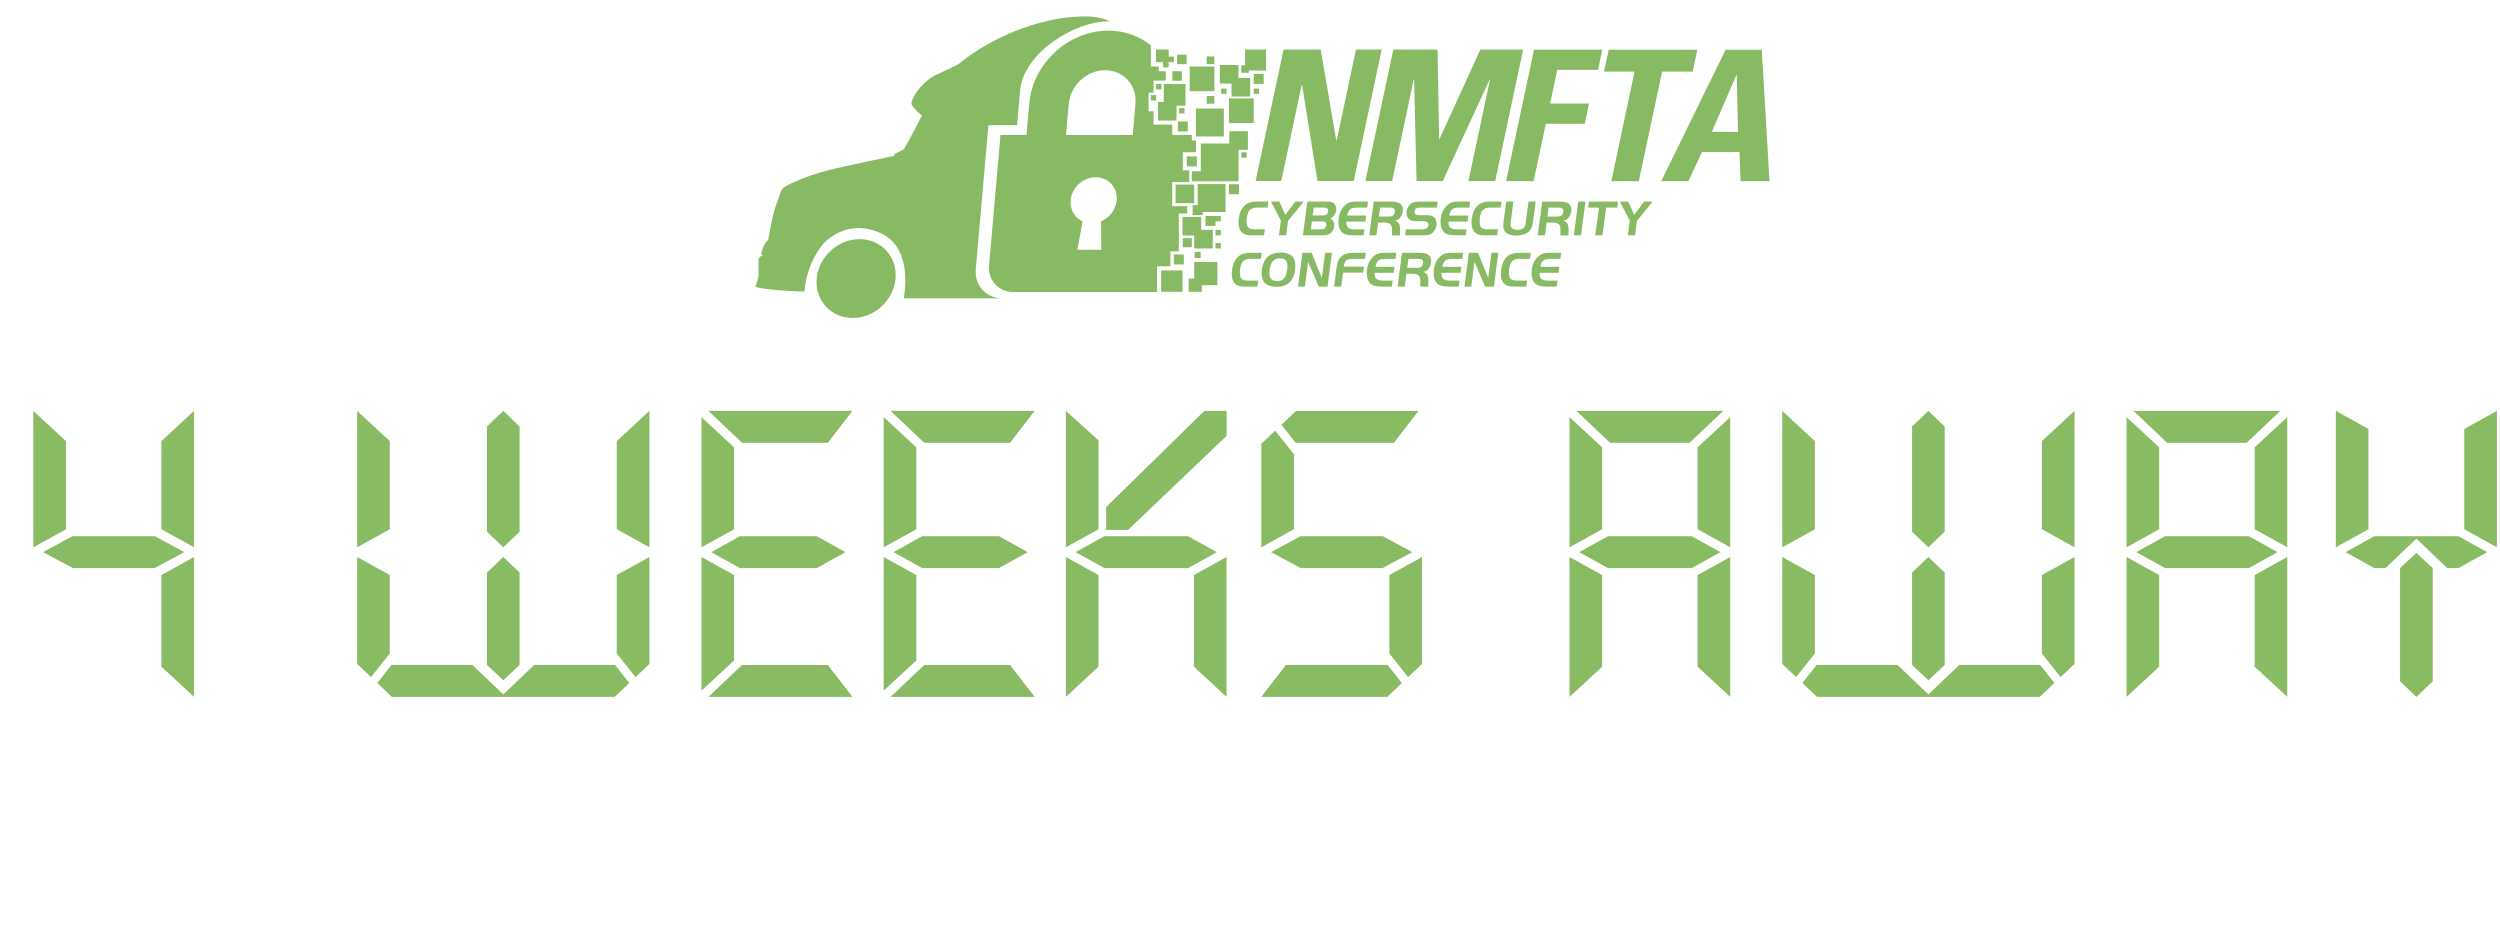 <svg viewBox="0 0 1000 372.93" xmlns="http://www.w3.org/2000/svg" xmlns:xlink="http://www.w3.org/1999/xlink"><filter id="a" filterUnits="userSpaceOnUse" height="383" width="1016" x="-2" y="-6.07"><feOffset dx="5" dy="5"/><feGaussianBlur result="uuid-898d99db-d66a-4bf8-8f44-32436d59f98b" stdDeviation="4"/><feFlood flood-color="#091c33" flood-opacity=".35"/><feComposite in2="uuid-898d99db-d66a-4bf8-8f44-32436d59f98b" operator="in"/><feComposite in="SourceGraphic"/></filter><g filter="url(#a)"><path d="m5.05 298.03 3.36-3.2 4.54 5.72v18.17l-7.91 4.38v-25.07zm5.97 53.58h24.65l3.45 4.38-3.53 3.36h-30.54zm3.62-23.47-7.23-3.87 7.15-3.87h19.94l7.15 3.87-7.23 3.87zm22.54-30.36h-23.81l-3.45-4.37 3.53-3.37h29.69l-5.97 7.74zm6.81 53.58-3.36 3.2-4.54-5.72v-19.01l7.91-4.37v25.91z" fill="#fff"/><path d="m63.26 318.72-7.91 4.38v-31.55l7.91 7.32zm0 31.8-7.91 7.32v-32.39l7.91 4.37v20.69zm22.71-52.74h-20.78l-8.16-7.74h34.91zm5.97 61.57h-34.91l8.16-7.74h20.78zm-27.25-31.21-6.98-3.87 6.98-3.87h18.59l6.98 3.87-6.98 3.87z" fill="#fff"/><path d="m98.25 298.03 3.36-3.2 4.54 5.72v18.17l-7.91 4.38v-25.07zm0 27.42 7.91 4.37v19.01l-4.54 5.72-3.36-3.2v-25.91zm30.62-27.67h-22.29l-3.45-4.37 3.53-3.37h28.18zm0 53.83 5.97 7.74h-28.18l-3.53-3.36 3.45-4.38z" fill="#fff"/><path d="m149.48 318.72-7.91 4.38v-33.06l7.91 7.32v21.37zm0 31.8-7.91 7.32v-32.39l7.91 4.37v20.69zm29.36 8.83h-35.58l8.16-7.74h19.26zm-6.23-61.99 7.91-7.32v33.06l-7.91-4.38v-21.37zm0 32.47 7.91-4.37v32.39l-7.91-7.32v-20.69z" fill="#fff"/><path d="m201.04 319.56-7.91 4.37v-32.39l7.91 7.32v20.69zm0 32.47-7.91 7.32v-33.06l7.91 4.37zm22.71-54.25h-20.78l-8.16-7.74h28.85l3.53 3.37-3.45 4.37zm-21.28 31.21-6.98-3.87 6.98-3.87h21.11l6.98 3.87-6.98 3.87zm14.81 1.93h8.08l11.86 28.43-11.44-7.15zm6.9-11.86v-18.51l4.54-5.72 3.36 3.2v25.24l-7.91-4.21z" fill="#fff"/><path d="m251.85 318.72-7.91 4.38v-31.55l7.91 7.32zm0 31.8-7.91 7.32v-32.39l7.91 4.37v20.69zm22.71-52.74h-20.78l-8.16-7.74h34.91zm5.97 61.57h-34.91l8.16-7.74h20.78zm-27.25-31.21-6.98-3.87 6.98-3.87h18.59l6.98 3.87-6.98 3.87z" fill="#fff"/><path d="m312.5 290.04 7.91 4.38v24.31l-7.91 4.38v-33.06zm9.34 38.1-6.98-3.87 6.98-3.87h20.36l6.98 3.87-6.98 3.87h-2.69l-7.49-7.15-7.49 7.15zm6.22 0 3.95-3.7 3.95 3.7v27.42l-3.95 3.79-3.95-3.79zm15.56-9.42v-24.31l7.91-4.38v33.06l-7.91-4.38z" fill="#fff"/><path d="m362.89 298.03 3.36-3.2 4.54 5.72v18.17l-7.91 4.38v-25.07zm0 27.42 7.91 4.37v19.01l-4.54 5.72-3.36-3.2v-25.91zm30.53-35.41 3.53 3.37-3.45 4.37h-22.29l-3.45-4.37 3.53-3.37h22.12zm-22.12 69.31-3.53-3.36 3.45-4.38h22.29l3.45 4.38-3.53 3.36h-22.12zm27.17-64.52 3.36 3.2v25.07l-7.91-4.38v-18.17l4.54-5.72zm-4.54 54.01v-19.01l7.91-4.37v25.91l-3.36 3.2-4.54-5.72z" fill="#fff"/><path d="m421.94 318.72-7.91 4.38v-33.06l7.91 7.32v21.37zm0 31.8-7.91 7.32v-32.39l7.91 4.37v20.69zm29.36 8.83h-35.58l8.16-7.74h19.26zm-6.23-61.99 7.91-7.32v33.06l-7.91-4.38v-21.37zm0 32.47 7.91-4.37v32.39l-7.91-7.32v-20.69z" fill="#fff"/><path d="m473.5 319.56-7.91 4.37v-32.39l7.91 7.32v20.69zm0 32.47-7.91 7.32v-33.06l7.91 4.37zm22.71-54.25h-20.78l-8.16-7.74h28.85l3.53 3.37-3.45 4.37zm-21.28 31.21-6.98-3.87 6.98-3.87h21.11l6.98 3.87-6.98 3.87zm14.81 1.93h8.08l11.86 28.43-11.44-7.15zm6.89-11.86v-18.51l4.54-5.72 3.36 3.2v25.24l-7.91-4.21z" fill="#fff"/><path d="m541.22 298.03 3.37-3.2 4.54 5.72v18.17l-7.91 4.38zm5.97 53.58h24.65l3.45 4.38-3.53 3.36h-30.54zm3.62-23.47-7.23-3.87 7.15-3.87h19.94l7.15 3.87-7.23 3.87h-19.77zm22.54-30.36h-23.81l-3.45-4.37 3.53-3.37h29.69l-5.97 7.74zm6.82 53.58-3.37 3.2-4.54-5.72v-19.01l7.91-4.37v25.91z" fill="#fff"/><path d="m599.43 319.56-7.91 4.37v-32.39l7.91 7.32v20.69zm0 32.47-7.91 7.32v-33.06l7.91 4.37zm22.71-54.25h-20.78l-8.16-7.74h28.85l3.53 3.37-3.45 4.37zm-21.28 31.21-6.98-3.87 6.98-3.87h21.11l6.98 3.87-6.98 3.87zm21.7-9.93v-18.51l4.54-5.72 3.37 3.2v25.24z" fill="#fff"/><path d="m641.4 298.03 3.36-3.2 4.54 5.72v18.17l-7.91 4.38v-25.07zm0 27.42 7.91 4.37v19.01l-4.54 5.72-3.36-3.2v-25.91zm30.54-35.41 3.53 3.37-3.45 4.37h-22.29l-3.45-4.37 3.53-3.37h22.12zm-22.13 69.31-3.53-3.36 3.45-4.38h22.29l3.45 4.38-3.53 3.36h-22.12zm27.17-64.52 3.37 3.2v25.07l-7.91-4.38v-18.17zm-4.54 54.01v-19.01l7.91-4.37v25.91l-3.37 3.2-4.54-5.72z" fill="#fff"/><path d="m715.85 297.78-7.49-7.15-7.49 7.15h-11.19l-5.97-7.74h49.29l-5.97 7.74h-11.19zm-3.54 21.53-3.95 3.79-3.95-3.79v-21.54l3.95-3.7 3.95 3.7zm-7.9 36.26v-26.33l3.95-3.79 3.95 3.79v26.33l-3.95 3.79z" fill="#fff"/><path d="m783.65 297.78-7.49-7.15-7.49 7.15h-11.19l-5.97-7.74h49.29l-5.97 7.74h-11.19zm-3.54 21.53-3.95 3.79-3.95-3.79v-21.54l3.95-3.7 3.95 3.7zm-7.9 36.26v-26.33l3.95-3.79 3.95 3.79v26.33l-3.95 3.79z" fill="#fff"/><path d="m804.17 298.03 3.36-3.2 4.54 5.72v18.17l-7.91 4.38v-25.07zm0 27.42 7.91 4.37v19.01l-4.54 5.72-3.36-3.2v-25.91zm30.54-35.41 3.53 3.37-3.45 4.37h-22.29l-3.45-4.37 3.53-3.37h22.12zm-22.13 69.31-3.53-3.36 3.45-4.38h22.29l3.45 4.38-3.53 3.36h-22.12zm27.18-64.52 3.37 3.2v25.07l-7.91-4.38v-18.17zm-4.55 54.01v-19.01l7.91-4.37v25.91l-3.37 3.2-4.54-5.72z" fill="#fff"/><path d="m863.22 318.72-7.91 4.38v-31.55l7.91 7.32zm0 31.8-7.91 7.32v-32.39l7.91 4.37v20.69zm1.94-52.74-8.16-7.74h28.85l3.53 3.37-3.45 4.37h-20.78zm-8.16 61.57 8.16-7.74h20.78l3.45 4.38-3.53 3.36h-28.85zm33.9-64.52 3.37 3.2v25.07l-7.91-4.38v-18.17zm-4.54 54.01v-19.01l7.91-4.37v25.91l-3.37 3.2-4.54-5.72z" fill="#fff"/><path d="m914.37 318.72-7.91 4.38v-31.55l7.91 7.32zm0 33.31-7.91 7.32v-33.9l7.91 4.37zm21.2-54.25h-19.26l-8.16-7.74h35.58zm-19.77 30.36-6.98-3.87 6.98-3.87h20.27l6.98 3.87-6.98 3.87zm21.7-29.27 7.91-7.32v31.55l-7.91-4.38zm0 30.96 7.91-4.37v33.9l-7.91-7.32z" fill="#fff"/><path d="m957.18 290.04 7.91 4.38v24.31l-7.91 4.38v-33.06zm9.34 38.1-6.98-3.87 6.98-3.87h20.36l6.98 3.87-6.98 3.87h-2.69l-7.49-7.15-7.49 7.15zm6.23 0 3.95-3.7 3.95 3.7v27.42l-3.95 3.79-3.95-3.79zm15.56-9.42v-24.31l7.91-4.38v33.06l-7.91-4.38z" fill="#fff"/><path d="m21.38 206.7-13.05 7.22v-54.56l13.05 12.08v35.27zm2.78 15.55-11.94-6.39 11.8-6.39h32.91l11.8 6.39-11.94 6.39zm35.4-50.82 13.05-12.08v54.56l-13.05-7.22v-35.27zm0 53.59 13.05-7.22v55.95l-13.05-12.08z" fill="#89bb62"/><path d="m150.91 206.7-13.05 7.22v-54.56l13.05 12.08v35.27zm-13.05 11.1 13.05 7.22v31.38l-7.5 9.44-5.55-5.28zm58.45 54.98 12.36-11.8h32.35l5.69 7.22-5.83 5.55h-89.14l-5.83-5.55 5.69-7.22h32.35zm6.53-107.18v42.07l-6.53 6.25-6.53-6.25v-42.07l6.53-6.25zm-6.53 101.49-6.53-6.11v-36.93l6.53-6.25 6.53 6.25v36.93zm45.4-95.66 13.05-12.08v54.56l-13.05-7.22v-35.27zm13.05 89.14-5.55 5.28-7.5-9.44v-31.38l13.05-7.22z" fill="#89bb62"/><path d="m288.63 206.7-13.05 7.22v-52.06l13.05 12.08v32.77zm0 52.48-13.05 12.08v-53.45l13.05 7.22zm37.49-87.05h-34.29l-13.47-12.77h57.62zm9.85 101.63h-57.62l13.47-12.77h34.29zm-44.98-51.51-11.52-6.39 11.52-6.39h30.68l11.52 6.39-11.52 6.39z" fill="#89bb62"/><path d="m361.52 206.7-13.05 7.22v-52.06l13.05 12.08v32.77zm0 52.48-13.05 12.08v-53.45l13.05 7.22zm37.48-87.05h-34.29l-13.47-12.77h57.62zm9.86 101.63h-57.62l13.47-12.77h34.29zm-44.98-51.51-11.52-6.39 11.52-6.39h30.68l11.52 6.39-11.52 6.39z" fill="#89bb62"/><path d="m434.4 206.7-13.05 7.22v-54.56l13.05 11.8zm0 54.98-13.05 12.08v-55.95l13.05 7.22zm2.36-39.43-11.52-6.39 11.52-6.39h33.46l11.52 6.39-11.52 6.39zm39.99-62.9h8.89v10l-39.43 37.63h-8.75v-9.16l39.29-38.46zm-4.17 65.67 13.05-7.22v55.95l-13.05-12.08z" fill="#89bb62"/><path d="m499.52 172.54 5.55-5.28 7.5 9.44v29.99l-13.05 7.22zm9.85 88.44h40.68l5.69 7.22-5.83 5.55h-50.4zm5.97-38.73-11.94-6.39 11.8-6.39h32.9l11.8 6.39-11.94 6.39h-32.63zm37.21-50.12h-39.29l-5.69-7.22 5.83-5.55h49.01zm11.25 88.44-5.55 5.28-7.5-9.44v-31.38l13.05-7.22z" fill="#89bb62"/><path d="m635.85 206.7-13.05 7.22v-52.06l13.05 12.08v32.77zm0 54.98-13.05 12.08v-55.95l13.05 7.22zm34.98-89.55h-31.79l-13.47-12.77h58.73zm-32.62 50.12-11.52-6.39 11.52-6.39h33.46l11.52 6.39-11.52 6.39zm35.82-48.32 13.05-12.08v52.06l-13.05-7.22v-32.77zm0 51.09 13.05-7.22v55.95l-13.05-12.08z" fill="#89bb62"/><path d="m720.95 206.7-13.05 7.22v-54.56l13.05 12.08v35.27zm-13.05 11.1 13.05 7.22v31.38l-7.5 9.44-5.55-5.28zm58.45 54.98 12.36-11.8h32.35l5.69 7.22-5.83 5.55h-89.13l-5.83-5.55 5.69-7.22h32.35l12.36 11.8zm6.53-107.18v42.07l-6.53 6.25-6.53-6.25v-42.07l6.53-6.25zm-6.53 101.49-6.53-6.11v-36.93l6.53-6.25 6.53 6.25v36.93zm45.4-95.66 13.05-12.08v54.56l-13.05-7.22v-35.27zm13.05 89.14-5.55 5.28-7.5-9.44v-31.38l13.05-7.22z" fill="#89bb62"/><path d="m858.67 206.7-13.05 7.22v-52.06l13.05 12.08v32.77zm0 54.98-13.05 12.08v-55.95l13.05 7.22zm34.99-89.55h-31.79l-13.47-12.77h58.73zm-32.63 50.12-11.52-6.39 11.52-6.39h33.46l11.52 6.39-11.52 6.39zm35.82-48.32 13.05-12.08v52.06l-13.05-7.22v-32.77zm0 51.09 13.05-7.22v55.95l-13.05-12.08z" fill="#89bb62"/><path d="m929.33 159.35 13.05 7.22v40.12l-13.05 7.22zm15.42 62.9-11.52-6.39 11.52-6.39h33.6l11.52 6.39-11.52 6.39h-4.44l-12.36-11.8-12.36 11.8zm10.27 0 6.53-6.11 6.53 6.11v45.26l-6.53 6.25-6.53-6.25zm25.69-15.55v-40.12l13.05-7.22v54.56z" fill="#89bb62"/><g fill="#88ba63"><path d="m385.32 102.68 5.04-57.61h11.47l1.21-13.87c1.29-14.73 21.35-27.69 35.68-27.69-5.3-3.18-17.24-1.78-23.3-.47-21.87 4.72-35.53 16.43-36.31 17.08-.79.64-1.51 1.01-5.67 2.96s-5.71 2.28-9.28 5.77c-3.57 3.5-4.51 6.67-4.58 7.49s1.24 1.85 1.55 2.38c.32.54 2.63 2.53 2.63 2.53-.15.49-6.97 13.28-7.14 13.43-.16.15-3.86 1.91-3.86 1.91s-.03.6-.26.77-17.82 3.6-26.66 5.86c-8.84 2.25-17.02 6.2-17.74 7.1s-1.35 2.96-2.87 7.31c-1.52 4.36-2.92 13.24-2.92 13.24l-.06.06c-2.14 1.81-2.84 5.68-2.75 5.83s.81.37.81.37-1.58.22-1.87 1.64.25 6.21-.2 7.65c-.45 1.43-1.07 3.32-1.07 3.32 4.79 1.51 19.59 1.9 19.59 1.9 1.04-11.88 7.2-18.91 8.29-19.88s9.78-9.55 22.71-3.25 8.72 25.82 8.72 25.82h38.8c-6.1-.35-10.52-5.43-9.98-11.65z"/><path d="m338.82 90.66c-8.71 0-16.39 7.06-17.15 15.77s5.68 15.77 14.39 15.77 16.39-7.06 17.15-15.77-5.68-15.77-14.39-15.77z"/><path d="m457.43 15.07v4.76h1.07v-3.61c-.34-.4-.7-.78-1.07-1.15zm15.96 40.86v-4.72h-1.66v-2.22h-7.82v-4.14h-7.49v-5.35h-1.97v-7.44h1.97v-4.83h4.91v-3.73h-2.83v-1.89h-3.15v-8.44c-4.49-3.66-10.25-5.86-16.73-5.91h-.1c-.07.03-.1.04-.1.04s-.03-.03-.27-.04c-.14 0-.27 0-.41 0-2.52.06-4.98.43-7.35 1.08-12.56 3.45-22.52 14.71-23.69 28.07l-1.1 12.57h-10.4l-4.57 52.24c-.49 5.64 3.51 10.24 9.04 10.56.2.01.4.02.6.02h57.54v-10.29h5.35v-5.96h3.37v-15.16h3.36v-2.93h-6v-9.61h6.81v-4.72h-2.58v-7.22h5.27zm-31.71 19.18c-.33 3.78-2.89 7.02-6.26 8.44l.11 11.35h-9.59l2.09-11.35c-3.13-1.43-5.12-4.67-4.78-8.44.44-5.09 4.93-9.21 10.02-9.22 5.09 0 8.85 4.13 8.41 9.22zm7.51-38.69-1.1 12.57h-26.68l1.08-12.32c.64-7.29 6.91-13.41 14.21-13.58 7.51-.18 13.14 5.87 12.49 13.33z"/><path d="m486.71 47.49v4.92h-11.37v9.88 1.22h-2.85-.76v3.99h.47 3.14.39 2.19 12.51v-12.56h3.73v-7.45z"/><path d="m480.12 94.39v-7.45h-4.67v-5.17h-4.29-3.15v7.45h2.61 2.06v5.17z"/><path d="m495.06 33.61v-7.44h-4.67v-5.17h-4.29-3.16v7.44h2.62 2.05v5.17z"/><path d="m470.7 68.82h-5.47v7.45h4.66 1.67 1.12v-2.05-4.71-.69h-.57z"/><path d="m460.52 28.59v3.47 3.72h-2.35v3.73 3.72h6.25 1.2v-5.97h3.57v-8.67h-4.65z"/><path d="m466.12 44.85v2.75h4v-2.75-1.25h-4z"/><path d="m467.74 27.3v-.07-3.73h-3.8v2.63 1.1.07h.32z"/><path d="m469.64 20.66v-.08-3.72h-3.8v2.63 1.09.08h.32z"/><path d="m455.35 33.03v2.14h1.07 1.07v-2.14h-1.07z"/><path d="m466.67 38.23h2.14v2.14h-2.14z"/><path d="m481.2 87.01h2.14v2.14h-2.14z"/><path d="m457.43 28.59h2.14v2.14h-2.14z"/><path d="m481.2 92.25h2.14v2.14h-2.14z"/><path d="m491.55 55.93h2.14v2.14h-2.14z"/><path d="m496.48 30.42h2.14v2.14h-2.14z"/><path d="m483.47 30.42h2.14v2.14h-2.14z"/><path d="m486.59 68.7h4v4h-4z"/><path d="m477.67 33.41h3.07v3.07h-3.07z"/><path d="m477.67 17.59h3.07v3.07h-3.07z"/><path d="m481.2 81.38h-4v3.99h4v-1.85h2.14v-2.14z"/><path d="m496.48 24.55h4v4h-4z"/><path d="m471.73 90.26h-1.19-2.42v3.61h2.16 1.45z"/><path d="m475.28 95.76h-.8-1.63v2.43h1.45.98z"/><path d="m464.53 96.78v4h2.84 1.16v-2.75-.54-.71h-2z"/><path d="m469.73 57.54v4h2.91 1.09v-4h-.8z"/><path d="m484.54 49.58v-11.17h-10.49-.69v5.58.86 4.15.58h.15 5.44z"/><path d="m485.22 68.63h-7.3-3.87v.88 4.71 2.8h-.55-1.45v.45 2.93.62h4v-.62-.59h1.06 8.11z"/><path d="m501.43 14.83h-5.48-2.91v.65 3.54 2.11h-.41-1.1v.34 2.2.46h3.01v-.46-.45h.8 6.09z"/><path d="m470.45 106.44v.25.19 1.23 1.13 2.48h.19 5.1v-5.28h-.44z"/><path d="m472.68 99.81v.44.33 2.17 1.98 4.35h.32 8.95v-9.27h-.77z"/><path d="m480.74 31.49v-9.87h-1.79-8.09v5.61 1.36 2.9h3.19z"/><path d="m464.51 17.69v2.14h-2.14v1.79h-2.14v-1.79h-2.8v-4.94h4.94v2.8z"/><path d="m457.43 14.89h4.94v4.93h-4.94z"/><path d="m496.48 44.23v-9.87h-1.78-8.09v5.61 1.37 2.89h3.18z"/><path d="m459.46 103.17v8.55h.14 8.41v-5.43-1.58-1.54h-.64z"/><path d="m462.37 17.69h2.14v2.14h-2.14z"/><path d="m460.23 19.83h2.14v2.14h-2.14z"/><path d="m547.67 14.83-11.17 52.57h-14.5l-6.17-38.45h-.14l-3.87 18.19-.46 2.16-1.55 7.28-.6 2.82-.19.91-.38 1.78-.8 3.76-.33 1.55h-10.27l11.18-52.57h14.86l6.24 36.4h.14l7.74-36.4z"/><path d="m541.15 67.43 11.18-52.58h17.69l.63 35.75h.15l16.33-35.75h17.12l-11.18 52.58h-10.7l8.62-40.57h-.15l-18.73 40.57h-10.49l-.99-40.57h-.15l-8.62 40.57z"/><path d="m597.44 67.45 11.18-52.58h27.3l-1.71 8.08h-16.32l-2.86 13.47h15.58l-1.71 8.09h-15.59l-4.87 22.94z"/><path d="m673.93 14.89-1.86 8.74h-12.23l-9.32 43.84h-11l9.32-43.84h-12.23l1.86-8.74z"/><path d="m699.72 14.91h-14.49l-25.74 52.57h10.85l5.46-11.65h15l.43 11.65h11.58l-3.1-52.57zm-20.01 32.84 9.85-22.72h.14l.49 22.72z"/><path d="m500.61 89.14h-4.7c-2.23 0-3.26-.3-4.19-1.22-1.11-1.09-1.53-3.02-1.2-5.51.39-2.98 1.72-5.19 3.64-6.12.86-.41 2.26-.67 3.65-.67h4.58l-.32 2.41h-4.23c-1.32 0-2.25.32-2.97 1.03-.54.55-.94 1.62-1.13 3.08-.25 1.9-.03 3.32.64 3.93.49.43 1.29.65 2.43.65h4.13l-.32 2.41z"/><path d="m503.37 75.63h3.36l2.41 5.27 3.97-5.27h3.4l-6.28 7.7-.77 5.81h-2.88l.78-5.91-4-7.6z"/><path d="m517.93 75.63h7.64c1.22 0 2.05.14 2.56.4 1 .55 1.54 1.8 1.37 3.14-.18 1.4-1.19 2.73-2.39 3.22 1.22.59 1.75 1.66 1.55 3.16-.21 1.56-1.05 2.71-2.31 3.24-.58.24-1.42.34-2.72.34h-7.47l1.78-13.51zm5.32 11.1c.83 0 1.12-.06 1.5-.32.43-.3.73-.81.8-1.34s-.1-.95-.43-1.2c-.31-.22-.63-.28-1.4-.28h-3.97l-.41 3.14zm.74-5.55c.81 0 1.1-.06 1.48-.32.43-.3.73-.81.8-1.34s-.1-.95-.43-1.19c-.32-.22-.61-.28-1.38-.28h-3.97l-.41 3.14h3.91z"/><path d="m541.9 78.04h-3.75c-2.03.02-2.66.2-3.39.99-.48.57-.63.91-.88 2.19h7.6l-.32 2.41h-7.6c-.09 2.35.79 3.1 3.56 3.1h3.63l-.32 2.41h-3.75c-2.75 0-4.1-.36-5-1.38-1.08-1.19-1.51-3.14-1.21-5.45.31-2.35 1.28-4.19 2.89-5.49 1.11-.89 2.1-1.19 3.99-1.19h4.86l-.32 2.41z"/><path d="m545.58 89.14h-2.88l1.78-13.51h6.6c1.97 0 3.13.22 3.85.73.93.65 1.37 1.76 1.2 3.04-.16 1.21-.67 2.31-1.36 2.98-.51.47-.92.71-1.73.97 1.52.43 2.13 1.64 1.96 3.75-.06 1.26-.06 1.54.05 2.05h-3.22c-.06-.3-.07-.4-.07-.69 0-.12 0-.53.04-1.24.11-2.37-.75-3.22-3.24-3.2h-2.31zm5.03-7.54c.71 0 1.15-.1 1.46-.3.44-.28.76-.87.85-1.56.1-.79-.17-1.36-.74-1.58-.23-.08-.59-.12-1.1-.12h-4.03l-.47 3.57h4.03z"/><path d="m557.35 86.73h6.16c1.03 0 1.63-.08 2-.3.5-.26.8-.71.87-1.26.08-.61-.15-1.15-.64-1.42-.28-.18-.8-.26-1.46-.26h-2.49c-1.56 0-2.58-.26-3.19-.83-.76-.71-1.12-1.82-.96-3.04.22-1.68 1.31-3.16 2.71-3.67.68-.24 1.4-.32 3.06-.32h6.68l-.32 2.41h-6.04c-1.26 0-1.73.04-2.07.2-.46.24-.76.69-.84 1.3-.07.53.1.97.45 1.24.34.22.77.3 1.82.3h2.17c1.94 0 2.94.28 3.63 1.03.59.63.85 1.82.69 3.06-.18 1.4-.98 2.67-2.06 3.36-.75.47-1.62.61-3.71.61h-6.79l.32-2.41z"/><path d="m582.74 78.04h-3.75c-2.03.02-2.66.2-3.39.99-.48.57-.63.91-.88 2.19h7.6l-.32 2.41h-7.6c-.09 2.35.79 3.1 3.56 3.1h3.63l-.32 2.41h-3.75c-2.75 0-4.1-.36-5-1.38-1.08-1.19-1.51-3.14-1.21-5.45.31-2.35 1.28-4.19 2.89-5.49 1.11-.89 2.1-1.19 3.99-1.19h4.86l-.32 2.41z"/><path d="m593.82 89.14h-4.7c-2.23 0-3.26-.3-4.19-1.22-1.11-1.09-1.53-3.02-1.2-5.51.39-2.98 1.72-5.19 3.64-6.12.86-.41 2.26-.67 3.65-.67h4.58l-.32 2.41h-4.23c-1.32 0-2.25.32-2.97 1.03-.54.55-.94 1.62-1.13 3.08-.25 1.9-.03 3.32.64 3.93.49.43 1.29.65 2.43.65h4.13l-.32 2.41z"/><path d="m599.31 83.73c-.17 1.28-.07 1.9.39 2.41s1.33.83 2.26.83c1.28 0 2.37-.47 2.83-1.22.26-.4.41-.99.55-2.03l1.07-8.1h2.88l-1.05 7.96c-.27 2.09-.87 3.4-1.92 4.25-1.22.95-2.72 1.4-4.72 1.4s-3.53-.45-4.38-1.38c-.89-.95-1.08-1.94-.8-4.07l1.07-8.16h2.88l-1.07 8.1z"/><path d="m612.98 89.14h-2.88l1.78-13.51h6.6c1.97 0 3.13.22 3.85.73.93.65 1.37 1.76 1.2 3.04-.16 1.21-.67 2.31-1.36 2.98-.51.47-.92.71-1.73.97 1.52.43 2.13 1.64 1.96 3.75-.06 1.26-.06 1.54.05 2.05h-3.22c-.06-.3-.07-.4-.07-.69 0-.12 0-.53.04-1.24.11-2.37-.75-3.22-3.24-3.2h-2.31zm5.02-7.54c.71 0 1.15-.1 1.46-.3.44-.28.76-.87.85-1.56.1-.79-.17-1.36-.74-1.58-.23-.08-.59-.12-1.1-.12h-4.03l-.47 3.57h4.03z"/><path d="m626.3 75.63h2.88l-1.78 13.51h-2.88z"/><path d="m630.26 78.04.32-2.41h11.65l-.32 2.41h-4.46l-1.46 11.1h-2.88l1.46-11.1z"/><path d="m642.92 75.63h3.36l2.41 5.27 3.97-5.27h3.4l-6.28 7.7-.77 5.81h-2.88l.78-5.91-4-7.6z"/><path d="m497.92 109.64h-4.7c-2.23 0-3.26-.3-4.19-1.21-1.11-1.09-1.53-3.02-1.2-5.51.39-2.98 1.72-5.19 3.64-6.12.86-.41 2.26-.67 3.65-.67h4.58l-.32 2.41h-4.23c-1.32 0-2.25.32-2.97 1.03-.54.55-.94 1.62-1.13 3.08-.25 1.9-.03 3.32.64 3.93.49.43 1.29.65 2.43.65h4.13l-.32 2.41z"/><path d="m512.29 97.99c.75 1.09 1.01 2.92.73 5.08-.3 2.31-1.26 4.21-2.68 5.31-1.12.85-2.77 1.34-4.65 1.34-2.53 0-4.45-.81-5.31-2.25-.68-1.13-.91-2.65-.66-4.52.33-2.51 1.26-4.46 2.65-5.51 1.17-.91 2.94-1.42 4.93-1.42 2.33 0 4.16.71 5.01 1.96zm-8.31 1.63c-.53.67-.9 1.76-1.1 3.24-.42 3.16.49 4.6 2.92 4.6s3.67-1.44 4.08-4.56c.42-3.16-.47-4.58-2.88-4.58-1.28 0-2.35.47-3.03 1.3z"/><path d="m516.94 109.64h-2.73l1.78-13.51h3.67l4.06 10.07 1.33-10.07h2.73l-1.78 13.51h-3.52l-4.23-9.9-1.3 9.9z"/><path d="m540.26 104.07h-8.04l-.73 5.57h-2.88l.93-7.05c.48-3.46 1.07-4.6 3-5.71 1.09-.57 2.29-.79 4.11-.75h4.66l-.32 2.41h-4.29c-2.92.04-3.71.51-4.06 2.39l-.1.73h8.04z"/><path d="m553.22 98.54h-3.75c-2.03.02-2.66.2-3.39.99-.48.57-.63.91-.88 2.19h7.6l-.32 2.41h-7.6c-.09 2.35.79 3.1 3.56 3.1h3.63l-.32 2.41h-3.75c-2.75 0-4.1-.36-5-1.38-1.08-1.19-1.51-3.14-1.21-5.45.31-2.35 1.28-4.19 2.89-5.49 1.11-.89 2.1-1.19 3.99-1.19h4.86l-.32 2.41z"/><path d="m556.9 109.64h-2.88l1.78-13.51h6.6c1.97 0 3.13.22 3.85.73.93.65 1.37 1.76 1.2 3.04-.16 1.21-.67 2.31-1.36 2.98-.51.47-.92.71-1.73.97 1.52.43 2.13 1.64 1.96 3.75-.06 1.26-.06 1.54.05 2.05h-3.22c-.06-.3-.07-.4-.07-.69 0-.12 0-.53.04-1.24.11-2.37-.75-3.22-3.24-3.2h-2.31zm5.03-7.53c.71 0 1.15-.1 1.46-.3.44-.28.76-.87.85-1.56.1-.79-.17-1.36-.74-1.58-.23-.08-.59-.12-1.1-.12h-4.03l-.47 3.57h4.03z"/><path d="m579.96 98.54h-3.75c-2.03.02-2.66.2-3.39.99-.48.57-.63.91-.88 2.19h7.6l-.32 2.41h-7.6c-.09 2.35.79 3.1 3.56 3.1h3.63l-.32 2.41h-3.75c-2.75 0-4.1-.36-5-1.38-1.08-1.19-1.51-3.14-1.21-5.45.31-2.35 1.28-4.19 2.89-5.49 1.11-.89 2.1-1.19 3.99-1.19h4.86l-.32 2.41z"/><path d="m583.5 109.64h-2.73l1.78-13.51h3.67l4.06 10.07 1.32-10.07h2.73l-1.78 13.51h-3.52l-4.23-9.9z"/><path d="m605.52 109.64h-4.7c-2.23 0-3.26-.3-4.19-1.21-1.11-1.09-1.53-3.02-1.2-5.51.39-2.98 1.72-5.19 3.64-6.12.86-.41 2.26-.67 3.65-.67h4.58l-.32 2.41h-4.23c-1.32 0-2.25.32-2.97 1.03-.54.55-.94 1.62-1.13 3.08-.25 1.9-.03 3.32.64 3.93.49.43 1.29.65 2.43.65h4.13l-.32 2.41z"/><path d="m619.16 98.54h-3.75c-2.03.02-2.66.2-3.39.99-.48.57-.63.91-.88 2.19h7.6l-.32 2.41h-7.6c-.09 2.35.79 3.1 3.56 3.1h3.63l-.32 2.41h-3.75c-2.75 0-4.1-.36-5-1.38-1.08-1.19-1.51-3.14-1.21-5.45.31-2.35 1.28-4.19 2.89-5.49 1.11-.89 2.1-1.19 3.99-1.19h4.86l-.32 2.41z"/></g></g></svg>